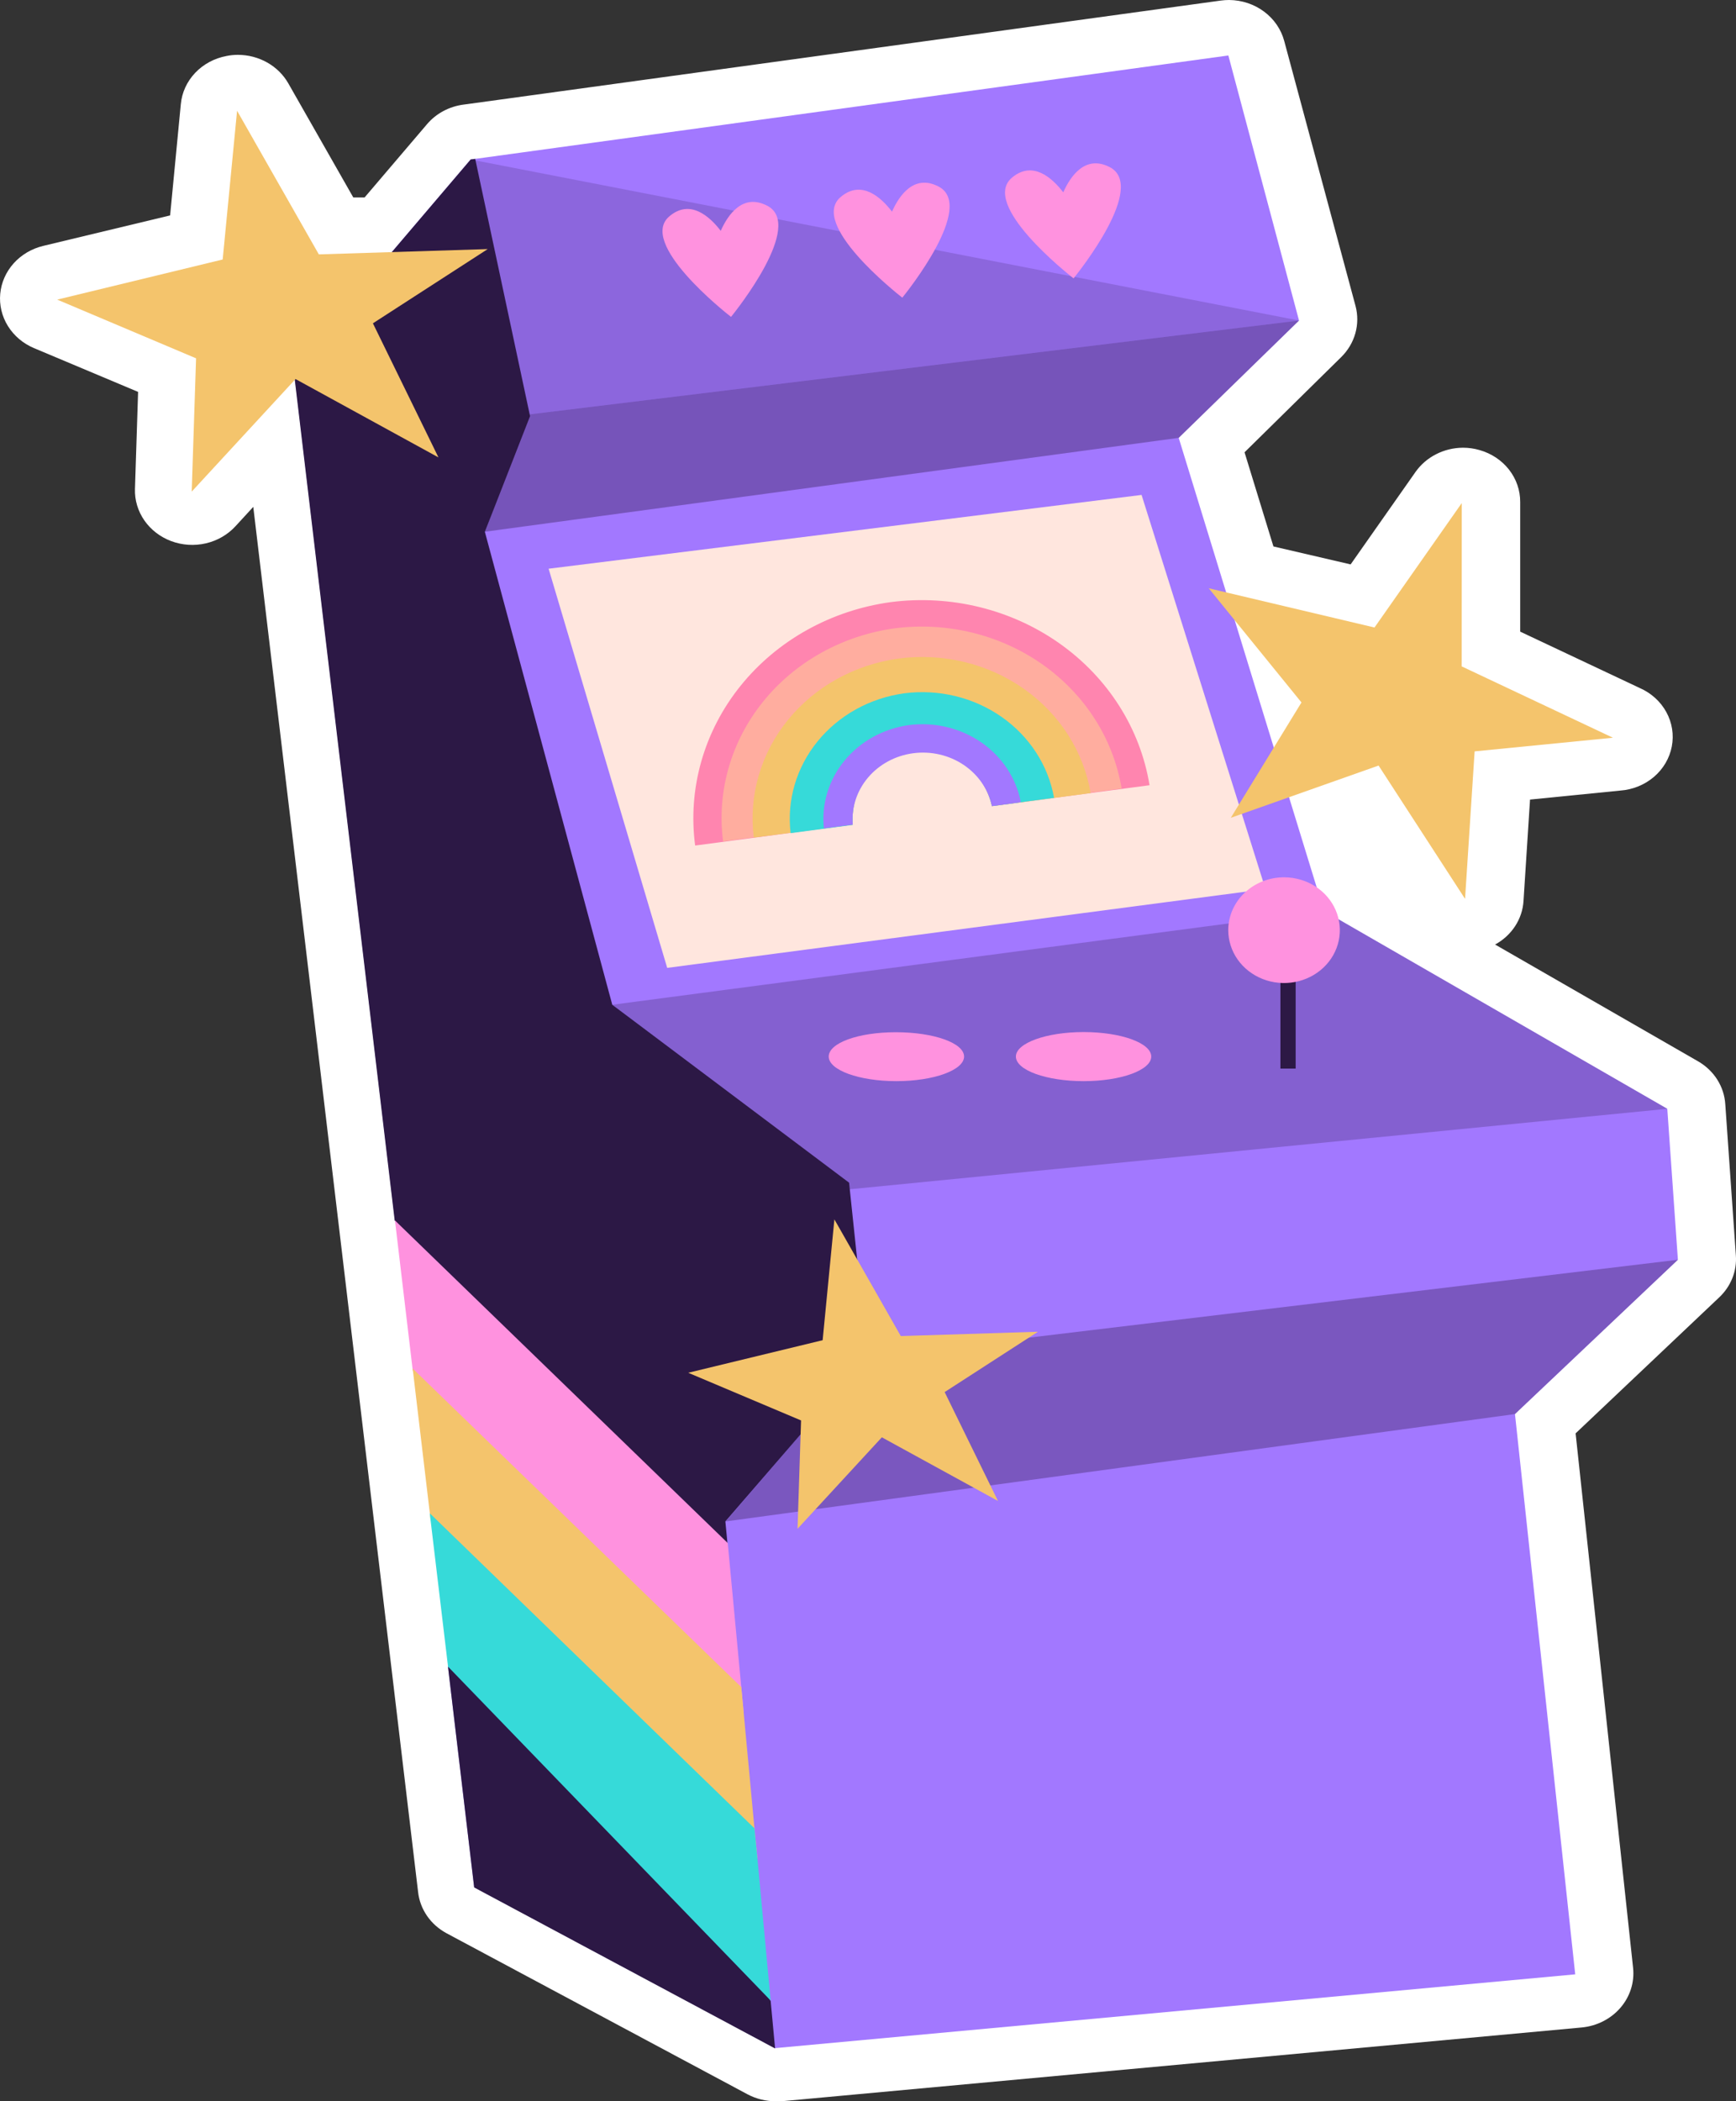 <svg width="143" height="173" viewBox="0 0 143 173" fill="none" xmlns="http://www.w3.org/2000/svg">
<rect x="0" y="0" width="143" height="173" fill="#333333" stroke="none"/>
<path d="M63.918 172.994C64.071 173.002 64.225 173.002 64.378 172.994L130.287 166.92C131.535 166.802 132.682 166.22 133.477 165.301C134.271 164.383 134.648 163.202 134.524 162.021L129.788 118.007L141.616 106.812C142.094 106.363 142.464 105.821 142.701 105.224C142.938 104.628 143.037 103.989 142.989 103.353L142.116 90.894C142.069 90.178 141.84 89.483 141.447 88.868C141.054 88.254 140.51 87.74 139.861 87.369L123.155 77.763C123.828 77.397 124.394 76.878 124.802 76.254C125.211 75.63 125.449 74.919 125.496 74.186L126.034 65.828L133.447 65.089C134.482 65.017 135.462 64.622 136.234 63.965C137.006 63.309 137.525 62.428 137.711 61.461C137.897 60.494 137.738 59.496 137.26 58.624C136.782 57.752 136.012 57.055 135.07 56.643L125.223 52.002V41.331C125.229 40.37 124.905 39.433 124.3 38.661C123.695 37.889 122.841 37.325 121.868 37.052C121.426 36.923 120.965 36.859 120.502 36.86C119.729 36.865 118.97 37.05 118.29 37.398C117.609 37.746 117.03 38.246 116.601 38.855L111.256 46.467L104.897 44.989L102.517 37.237L110.468 29.411C111.029 28.863 111.432 28.189 111.641 27.452C111.85 26.715 111.857 25.939 111.662 25.199L105.787 3.377C105.532 2.419 104.948 1.568 104.128 0.957C103.308 0.346 102.297 0.009 101.253 0C101.026 5.24716e-05 100.8 0.015 100.575 0.044L38.536 8.565L38.201 8.609C37.006 8.761 35.919 9.343 35.166 10.235L30.031 16.258H29.103L23.75 6.865C23.346 6.156 22.747 5.563 22.016 5.149C21.285 4.736 20.451 4.517 19.599 4.515C19.282 4.514 18.965 4.546 18.655 4.611C17.659 4.797 16.753 5.284 16.075 6C15.396 6.716 14.982 7.621 14.894 8.58L14.013 17.735L3.573 20.241C2.621 20.467 1.767 20.968 1.13 21.675C0.493 22.383 0.105 23.26 0.019 24.186C-0.067 25.112 0.154 26.04 0.651 26.841C1.148 27.643 1.897 28.278 2.793 28.657L11.375 32.264L11.118 40.245C11.086 41.167 11.357 42.077 11.892 42.848C12.428 43.619 13.202 44.214 14.109 44.552C15.016 44.889 16.012 44.953 16.958 44.733C17.905 44.514 18.757 44.022 19.396 43.326L20.863 41.73L34.44 155.769C34.517 156.47 34.77 157.143 35.177 157.733C35.584 158.323 36.134 158.812 36.781 159.161L61.569 172.418C62.286 172.8 63.096 172.999 63.918 172.994Z" fill="white"/>
<path d="M24.187 30.246L32.536 100.479L37.802 120.771L36.905 137.213L39.059 155.363L63.847 168.62L129.756 162.545L124.793 116.418L138.214 103.715L137.34 91.286L109.056 74.991L97.094 36.047L107.004 26.389L101.183 4.567L39.144 13.08L38.77 13.132L24.187 30.246Z" fill="#A278FF"/>
<path opacity="0.18" d="M107.004 26.389L38.77 13.132L43.584 34.118L107.004 26.389Z" fill="#2C1845"/>
<path d="M38.77 13.132L39.145 13.08L43.662 34.259L39.94 43.784L50.435 82.721L69.941 97.368L71.455 111.726L59.751 125.257L59.923 127.045L57.715 130.407C54.945 128.811 32.512 100.479 32.512 100.479L24.164 30.276L38.77 13.132Z" fill="#2C1845"/>
<path d="M42 136.903C44.248 139.423 54.812 152.421 54.812 152.421L63.481 164.733L63.848 168.649L39.059 155.392L36.905 137.243L42 136.903Z" fill="#2C1845"/>
<path opacity="0.37" d="M107.004 26.389L43.584 34.119L39.941 43.777L97.095 36.047L107.004 26.389Z" fill="#2C1845"/>
<path opacity="0.25" d="M109.056 74.991L50.436 82.721L69.973 97.914L137.341 91.286L109.056 74.991Z" fill="#2C1845"/>
<path opacity="0.34" d="M138.214 103.715L71.431 111.726L59.775 125.257L124.793 116.418L138.214 103.715Z" fill="#2C1845"/>
<path d="M88.418 22.908C87.95 22.539 80.717 16.826 83.37 14.617C85.079 13.191 86.686 14.661 87.584 15.836C88.177 14.499 89.394 12.733 91.399 13.752C94.52 15.341 88.808 22.45 88.442 22.908H88.418Z" fill="#FF92DF"/>
<path d="M74.312 24.497C73.844 24.128 66.611 18.415 69.264 16.206C70.972 14.78 72.58 16.25 73.477 17.425C74.07 16.095 75.287 14.321 77.293 15.348C80.413 16.93 74.702 24.039 74.335 24.497H74.312Z" fill="#FF92DF"/>
<path d="M60.203 26.078C59.735 25.716 52.502 19.997 55.155 17.795C56.864 16.368 58.471 17.831 59.369 19.006C59.962 17.676 61.179 15.903 63.184 16.93C66.305 18.511 60.594 25.62 60.227 26.078H60.203Z" fill="#FF92DF"/>
<path d="M32.535 100.479L33.979 112.657L34.018 112.893L61.265 141.063L61.062 138.898L59.946 127.037L32.535 100.479Z" fill="#FF92DF"/>
<path d="M33.979 112.657L34.019 112.894L35.407 124.592L35.47 125.175L62.389 152.99L62.147 150.522L61.265 141.063L61.062 138.898L33.979 112.657Z" fill="#F4C46C"/>
<path d="M35.408 124.591L35.47 125.175L36.906 137.213L63.481 164.703L62.389 152.99L62.147 150.522L35.408 124.591Z" fill="#36DAD9"/>
<path d="M104.241 73.196L94.035 40.747L45.191 46.822L54.96 79.684L104.241 73.196Z" fill="#FFE6DE"/>
<path d="M73.382 49.571C78.311 48.938 83.306 50.164 87.29 52.983C91.275 55.802 93.933 59.99 94.691 64.646L81.708 66.368C81.099 63.515 78.025 60.958 74.974 61.365C71.924 61.771 70.004 64.986 70.246 67.89L57.262 69.612C56.641 64.937 57.982 60.218 60.996 56.47C64.011 52.722 68.459 50.244 73.382 49.571Z" fill="#FF85AF"/>
<path d="M73.703 51.728C78.02 51.176 82.394 52.248 85.887 54.713C89.38 57.179 91.715 60.843 92.39 64.919L81.708 66.338C81.099 63.486 78.025 60.929 74.974 61.335C71.924 61.742 70.004 64.956 70.246 67.86L59.564 69.272C59.031 65.177 60.213 61.048 62.856 57.769C65.498 54.49 69.392 52.322 73.703 51.728Z" fill="#FFAD9F"/>
<path d="M74.068 54.211C77.704 53.741 81.391 54.638 84.338 56.71C87.285 58.781 89.259 61.863 89.837 65.296L81.707 66.375C81.098 63.522 78.25 61.128 75.199 61.527C72.148 61.926 70.003 64.993 70.245 67.897L62.091 68.961C61.655 65.508 62.664 62.03 64.903 59.273C67.142 56.516 70.432 54.699 74.068 54.211Z" fill="#F4C46C"/>
<path d="M74.49 57.079C77.324 56.715 80.197 57.41 82.499 59.017C84.802 60.624 86.353 63.016 86.826 65.688L81.708 66.368C81.099 63.515 78.165 60.773 75.115 61.195C72.064 61.616 70.004 65.008 70.246 67.912L65.127 68.592C64.801 65.897 65.597 63.187 67.344 61.038C69.092 58.888 71.656 57.468 74.49 57.079Z" fill="#36DAD9"/>
<path d="M74.881 59.694C76.985 59.425 79.117 59.936 80.833 61.12C82.548 62.304 83.715 64.07 84.088 66.05L81.708 66.368C81.416 64.995 80.582 63.781 79.376 62.971C78.17 62.162 76.683 61.82 75.22 62.014C73.756 62.209 72.426 62.925 71.502 64.017C70.577 65.109 70.128 66.495 70.246 67.89L67.866 68.2C67.653 66.2 68.264 64.198 69.571 62.614C70.878 61.029 72.78 59.983 74.881 59.694Z" fill="#A278FF"/>
<path d="M106.1 78.028V87.975" stroke="#2C1845" stroke-width="1.255" stroke-miterlimit="10"/>
<path d="M101.176 76.58C101.176 77.44 101.445 78.281 101.949 78.997C102.453 79.712 103.17 80.27 104.009 80.6C104.848 80.93 105.771 81.017 106.662 80.85C107.553 80.683 108.372 80.27 109.016 79.663C109.659 79.056 110.098 78.282 110.277 77.438C110.456 76.595 110.367 75.72 110.022 74.925C109.676 74.129 109.09 73.448 108.336 72.968C107.582 72.488 106.695 72.231 105.787 72.228C105.182 72.226 104.583 72.337 104.024 72.555C103.464 72.772 102.956 73.093 102.527 73.497C102.099 73.902 101.759 74.382 101.527 74.911C101.295 75.44 101.176 76.007 101.176 76.58Z" fill="#FF92DF"/>
<path d="M83.682 86.985C83.682 88.101 86.179 89.01 89.261 89.01C92.343 89.01 94.832 88.101 94.832 86.985C94.832 85.869 92.335 84.968 89.261 84.968C86.187 84.968 83.682 85.876 83.682 86.985Z" fill="#FF92DF"/>
<path d="M68.264 86.985C68.264 88.101 70.761 89.01 73.835 89.01C76.909 89.01 79.414 88.101 79.414 86.985C79.414 85.869 76.917 84.982 73.796 84.982C70.675 84.982 68.264 85.876 68.264 86.985Z" fill="#FF92DF"/>
<path d="M26.263 20.943L19.529 9.119L18.343 21.364L4.712 24.667L16.151 29.5L15.792 40.474L24.343 31.207L36.117 37.658L30.718 26.618L40.175 20.507L26.263 20.943Z" fill="#F4C46C"/>
<path d="M74.201 109.997L68.731 100.39L67.764 110.337L56.692 113.019L65.985 116.943L65.696 125.863L72.64 118.332L82.206 123.572L77.814 114.608L85.499 109.642L74.201 109.997Z" fill="#F4C46C"/>
<path d="M120.401 54.862L120.408 41.42L113.222 51.662L99.568 48.432L107.206 57.832L101.386 67.328L113.558 63.027L120.681 74.001L121.47 61.86L132.861 60.736L120.401 54.862Z" fill="#F4C46C"/>
</svg>
